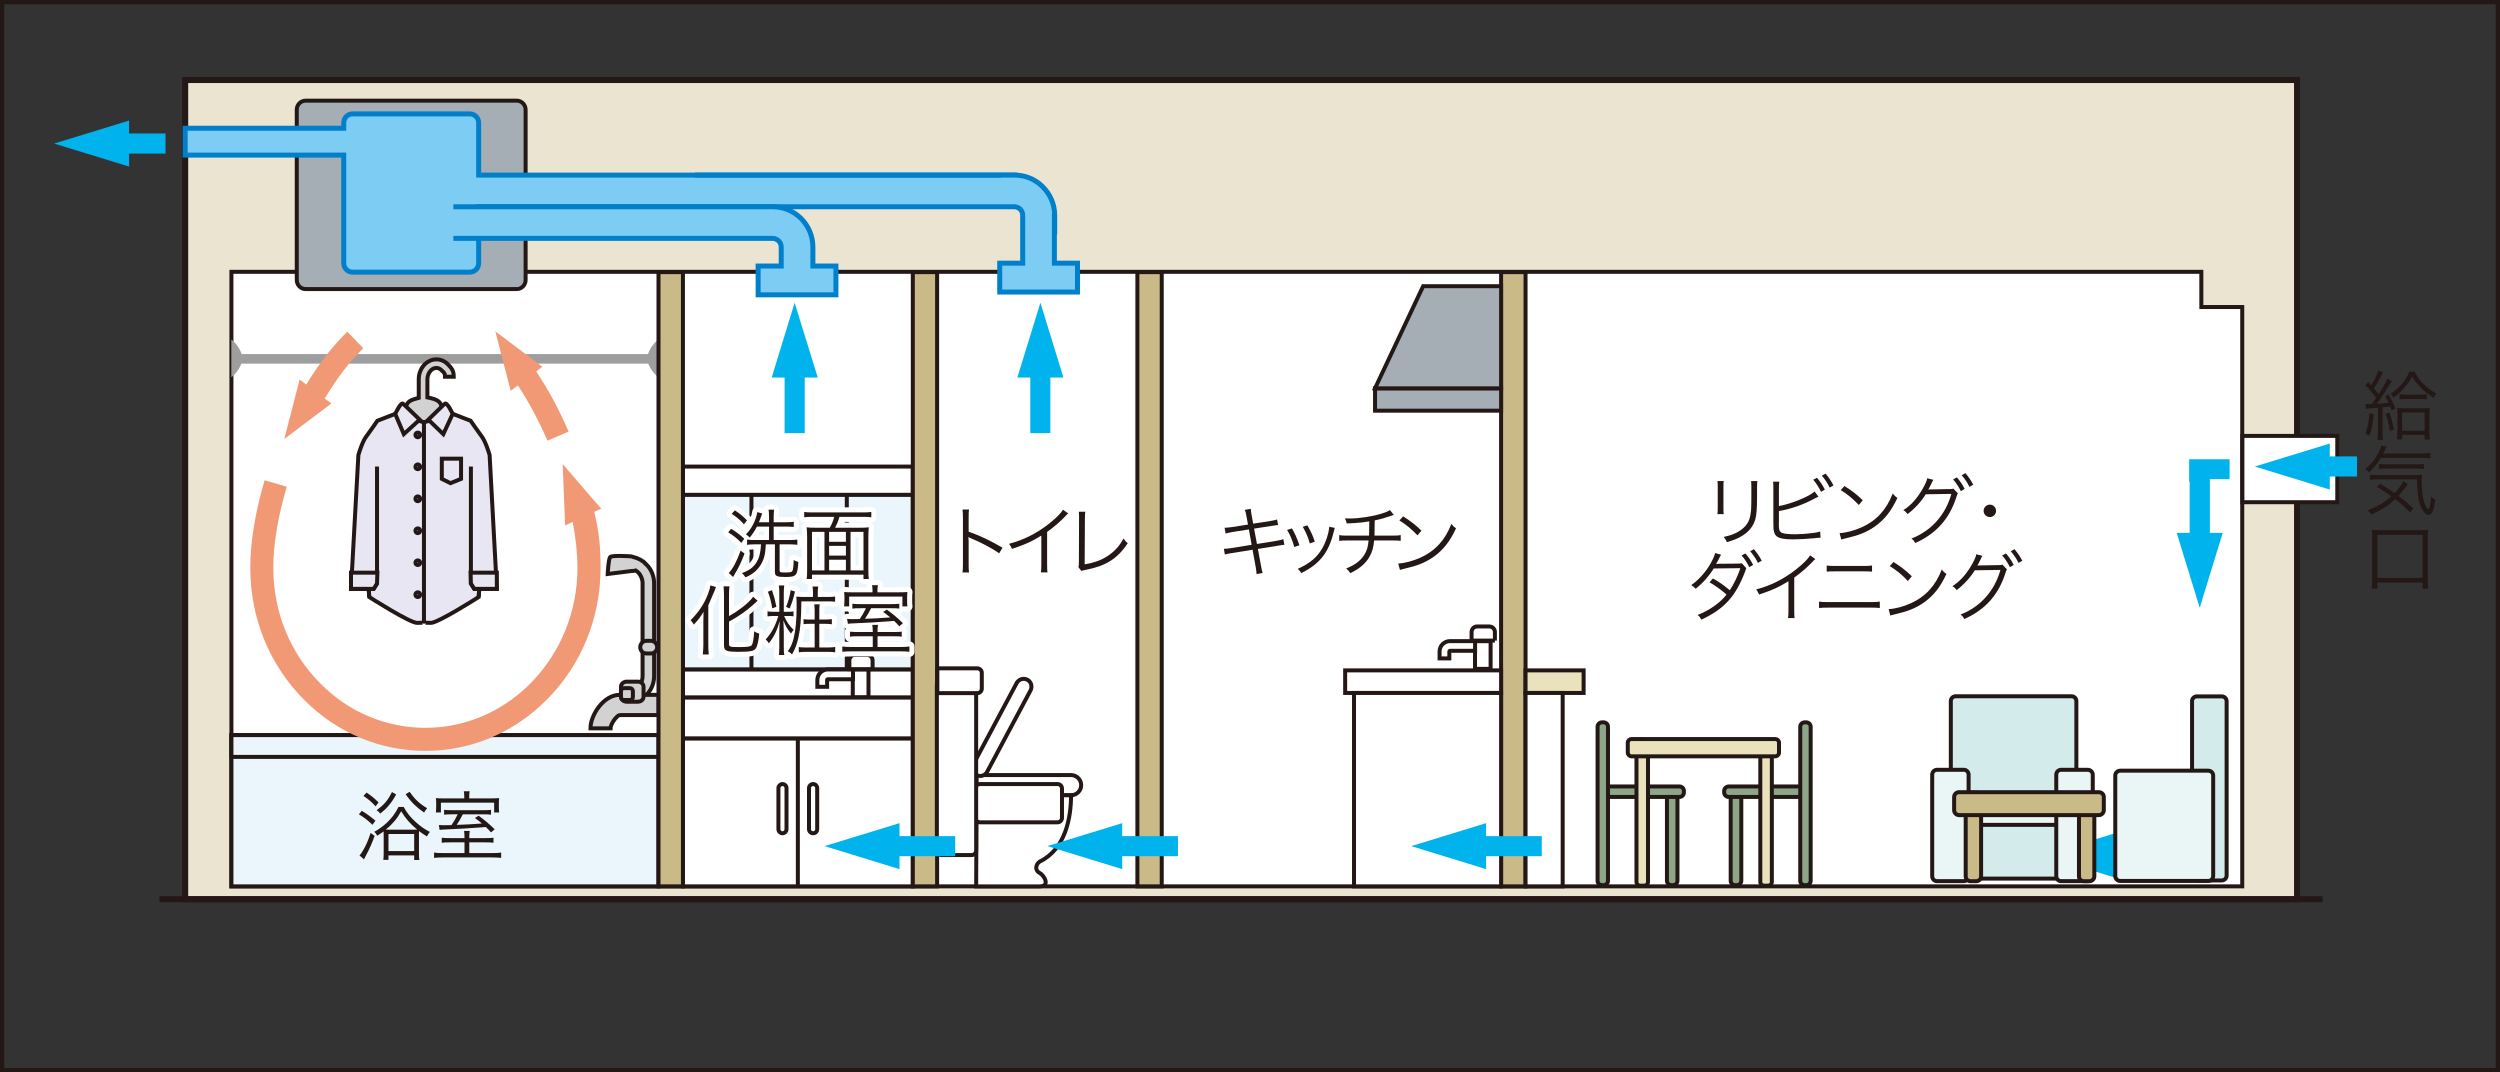 <?xml version="1.0" encoding="UTF-8"?>
<svg id="_レイヤー_2" data-name="レイヤー 2" xmlns="http://www.w3.org/2000/svg" viewBox="0 0 330.567 141.787">
  <rect x="0" y="0" width="330.567" height="141.787" fill="#333333" stroke="none"/>
  <defs>
    <style>
      .cls-1 {
        fill: #eae2bd;
      }

      .cls-1, .cls-2, .cls-3, .cls-4, .cls-5, .cls-6, .cls-7, .cls-8, .cls-9, .cls-10, .cls-11, .cls-12, .cls-13 {
        stroke: #231815;
      }

      .cls-1, .cls-2, .cls-3, .cls-5, .cls-6, .cls-8, .cls-10, .cls-11, .cls-12, .cls-13 {
        stroke-width: .529px;
      }

      .cls-2 {
        fill: #d2d2d3;
      }

      .cls-3 {
        fill: #eaf5fc;
      }

      .cls-4, .cls-7, .cls-14, .cls-15 {
        fill: none;
      }

      .cls-4, .cls-9 {
        stroke-width: .793px;
      }

      .cls-5 {
        fill: #fff;
      }

      .cls-6 {
        fill: #eaf5f5;
      }

      .cls-16, .cls-17 {
        fill: #7dccf3;
      }

      .cls-16, .cls-15 {
        stroke: #0080cb;
        stroke-width: .661px;
      }

      .cls-18 {
        fill: #f19975;
      }

      .cls-19 {
        fill: #9e9e9f;
      }

      .cls-7 {
        stroke-miterlimit: 10;
        stroke-width: .567px;
      }

      .cls-14 {
        stroke: #fff;
        stroke-linecap: round;
        stroke-linejoin: round;
        stroke-width: 1.344px;
      }

      .cls-20 {
        fill: #231815;
      }

      .cls-8 {
        fill: #e8e6f2;
      }

      .cls-9 {
        fill: #eae4d0;
      }

      .cls-10 {
        fill: #d3ebea;
      }

      .cls-21 {
        fill: #00b3ec;
      }

      .cls-11 {
        fill: #c9ba88;
      }

      .cls-12 {
        fill: #a5aeb4;
      }

      .cls-13 {
        fill: #8da688;
      }
    </style>
  </defs>
  <g id="_デザイン" data-name="デザイン">
    <rect class="cls-7" x=".283" y=".283" width="330" height="141.22"/>
    <g>
      <g>
        <rect class="cls-9" x="24.489" y="10.584" width="279.242" height="108.316"/>
        <polygon class="cls-5" points="291.076 35.942 30.6 35.942 30.6 117.201 296.484 117.201 296.484 40.598 291.076 40.598 291.076 35.942"/>
        <path class="cls-2" d="M85.441,74.604c-.474-.492-1.052-.799-1.697-.951-.142-.066-.305-.099-.467-.099,0,0-2.354-.146-2.587.099-.245.236-.335,2.245-.335,2.245l3.084-.39c.25,0,.463-.024.626-.074.103.058.207.155.304.241.387.383.598.905.598,1.446v12.282c0,1.134-.923,2.041-2.05,2.041v1.531c.95,0,1.86-.37,2.524-1.05.679-.672,1.048-1.559,1.048-2.523v-12.282c0-.947-.369-1.849-1.048-2.517Z"/>
        <rect class="cls-5" x="296.504" y="57.638" width="12.548" height="8.768"/>
        <path class="cls-19" d="M30.589,49.894s1.429-1.126,1.429-2.502c0-1.391-1.429-2.507-1.429-2.507v5.008Z"/>
        <path class="cls-19" d="M87.051,49.894s-1.435-1.126-1.435-2.502c0-1.391,1.435-2.507,1.435-2.507v5.008Z"/>
        <rect class="cls-19" x="30.807" y="46.817" width="55.716" height="1.265"/>
        <path class="cls-2" d="M87.088,91.882h-5.167c-2.129,0-3.846,2.691-3.846,4.425h2.652c0-.581.822-1.686,1.207-1.757h-.013,5.167v-2.667Z"/>
        <path class="cls-2" d="M84.339,92.785c.416,0,.754-.284.754-.658v-1.332c0-.36-.338-.663-.754-.663h-1.47c-.408,0-.758.303-.758.663v1.332c0,.374.35.658.758.658h1.47Z"/>
        <path class="cls-2" d="M83.293,92.557c.218,0,.392-.173.392-.391v-.772c0-.235-.174-.404-.392-.404h-.784c-.217,0-.398.169-.398.404v.772c0,.218.182.391.398.391h.784Z"/>
        <path class="cls-2" d="M86.055,86.408c.468,0,.838-.376.838-.83h0c0-.459-.37-.846-.838-.846h-.559c-.474,0-.839.387-.839.846h0c0,.454.364.83.839.83h.559Z"/>
        <polygon class="cls-21" points="308.06 58.642 298.149 61.687 308.06 64.731 308.06 63.012 311.66 63.012 311.66 60.352 308.06 60.352 308.06 58.642"/>
        <path class="cls-2" d="M56.962,48.991c.145-.152.398-.342.746-.342.309,0,.566.19.709.342.288.279.432.349.432.82h1.148c0-.771-.272-1.141-.777-1.639-.415-.425-.954-.654-1.512-.654-1.294,0-2.338,1.186-2.338,2.642v2.444c-.983.274-1.708.438-1.708,1.519,0,1.317,1.066,3.126,2.372,3.126,1.327,0,2.383-1.809,2.383-3.126,0-1.158-.819-1.353-1.905-1.576v-2.388c0-.456.173-.89.45-1.169Z"/>
        <path class="cls-8" d="M48.756,77.923l.069,1.02s5.446,3.485,6.355,3.419c.881-.07.881.066.881.066v-26.591l-3.883-1.083-2.278.881s-.967,1.41-1.5,2.12c-.525.692-1.012,2.411-1.012,2.411l-.978,17.694h3.001l.44-.706v-15.467"/>
        <polygon class="cls-8" points="46.411 75.719 46.411 77.86 49.411 77.86 49.852 77.154 49.9 75.719 46.411 75.719"/>
        <line class="cls-8" x1="48.756" y1="77.923" x2="48.825" y2="78.943"/>
        <path class="cls-8" d="M53.327,53.4l2.164,2.089-2.096,1.913-1.137-2.669s.758-1.666,1.069-1.334Z"/>
        <path class="cls-8" d="M63.367,77.923l-.076,1.02s-5.459,3.485-6.342,3.419c-.889-.07-.889.066-.889.066v-26.591l3.882-1.083,2.285.881s.975,1.41,1.5,2.12c.519.692,1.012,2.411,1.012,2.411l.957,17.694h-2.984l-.447-.706v-15.467"/>
        <polygon class="cls-8" points="65.694 75.719 65.694 77.86 62.71 77.86 62.263 77.154 62.226 75.719 65.694 75.719"/>
        <line class="cls-8" x1="63.367" y1="77.923" x2="63.292" y2="78.943"/>
        <path class="cls-8" d="M58.784,53.4l-2.147,2.089,1.981,1.913,1.237-2.669s-.744-1.666-1.071-1.334Z"/>
        <path class="cls-8" d="M55.246,57.823c.167,0,.312-.141.312-.324,0-.163-.145-.298-.312-.298-.169,0-.317.135-.317.298,0,.183.148.324.317.324Z"/>
        <path class="cls-8" d="M55.246,62.041c.167,0,.312-.141.312-.311,0-.177-.145-.324-.312-.324-.169,0-.317.146-.317.324,0,.17.148.311.317.311Z"/>
        <path class="cls-8" d="M55.246,66.276c.167,0,.312-.148.312-.329,0-.169-.145-.311-.312-.311-.169,0-.317.142-.317.311,0,.182.148.329.317.329Z"/>
        <path class="cls-8" d="M55.246,70.495c.167,0,.312-.142.312-.319,0-.172-.145-.312-.312-.312-.169,0-.317.141-.317.312,0,.177.148.319.317.319Z"/>
        <path class="cls-8" d="M55.246,74.716c.167,0,.312-.149.312-.307,0-.174-.145-.312-.312-.312-.169,0-.317.138-.317.312,0,.157.148.307.317.307Z"/>
        <path class="cls-8" d="M55.246,78.946c.167,0,.312-.139.312-.311,0-.184-.145-.318-.312-.318-.169,0-.317.134-.317.318,0,.172.148.311.317.311Z"/>
        <polygon class="cls-8" points="59.562 63.888 60.964 63.319 60.964 60.647 58.419 60.647 58.419 63.319 59.562 63.888"/>
        <rect class="cls-3" x="30.6" y="97.2" width="56.471" height="20.001"/>
        <rect class="cls-3" x="30.6" y="97.2" width="56.471" height="2.881"/>
        <path class="cls-18" d="M48.04,46.045l-2.12-2.186c-1.913,1.865-3.749,4.204-5.422,6.989l-.882-.668-2.026,7.869,6.217-4.696-.871-.653c1.6-2.68,3.306-4.916,5.104-6.654Z"/>
        <path class="cls-18" d="M75.185,57.071c-1.265-2.925-2.701-5.598-4.281-7.956l.809-.62-6.22-4.689,2.033,7.866.957-.706c1.414,2.154,2.756,4.645,3.904,7.307l2.798-1.201Z"/>
        <path class="cls-18" d="M79.503,67.255l-1.532-1.746c0-.034-.006-.056-.006-.09l-.084-.02-3.478-4.045.318,8.123,1.006-.467c.412,2.174.629,4.226.629,6.057,0,11.667-9.014,21.169-20.1,21.169-5.189,0-10.106-2.054-13.836-5.802-4.062-4.043-6.284-9.502-6.284-15.367,0-3.094.622-6.797,1.78-10.712l-2.928-.853c-1.234,4.18-1.895,8.187-1.895,11.564,0,6.683,2.545,12.9,7.164,17.511,4.319,4.333,10.004,6.708,16,6.708,5.98,0,11.656-2.375,15.983-6.708,4.622-4.612,7.172-10.829,7.172-17.511,0-2.672-.159-4.601-.837-7.385l.928-.428Z"/>
        <line class="cls-4" x1="21.081" y1="118.9" x2="307.13" y2="118.9"/>
        <polygon class="cls-21" points="108.13 49.918 105.072 40.024 102.039 49.918 103.746 49.918 103.746 57.275 106.405 57.275 106.405 49.918 108.13 49.918"/>
        <polygon class="cls-21" points="140.613 49.918 137.569 40.024 134.52 49.918 136.232 49.918 136.232 57.275 138.883 57.275 138.883 49.918 140.613 49.918"/>
        <polygon class="cls-21" points="294.816 63.352 294.816 60.727 289.461 60.727 289.461 63.687 289.529 63.687 289.529 70.461 287.819 70.461 290.861 80.367 293.905 70.461 292.206 70.461 292.206 63.352 294.816 63.352"/>
        <polygon class="cls-21" points="287.167 106.105 289.803 106.105 289.803 114.506 286.839 114.506 286.839 114.448 280.055 114.448 280.055 116.169 270.165 113.107 280.055 110.054 280.055 111.776 287.167 111.776 287.167 106.105"/>
        <path class="cls-12" d="M68.315,38.227c.646,0,1.184-.529,1.184-1.201V14.503c0-.66-.539-1.194-1.184-1.194h-27.887c-.656,0-1.188.535-1.188,1.194v22.522c0,.672.532,1.201,1.188,1.201h27.887Z"/>
        <polygon class="cls-21" points="119.055 94.457 116.002 84.548 112.962 94.457 119.055 94.457"/>
        <g>
          <rect class="cls-5" x="90.302" y="88.504" width="30.397" height="3.737"/>
          <rect class="cls-5" x="90.302" y="61.694" width="30.397" height="3.745"/>
          <rect class="cls-3" x="90.302" y="65.439" width="30.397" height="23.066"/>
          <rect class="cls-5" x="90.302" y="97.629" width="30.397" height="19.572"/>
          <path class="cls-5" d="M103.457,110.178c.308,0,.539-.231.539-.547v-5.429c0-.287-.231-.528-.539-.528h0c-.281,0-.529.241-.529.528v5.429c0,.317.248.547.529.547h0Z"/>
          <path class="cls-5" d="M107.522,110.178c-.304,0-.551-.231-.551-.547v-5.429c0-.287.248-.528.551-.528h0c.291,0,.533.241.533.528v5.429c0,.317-.242.547-.533.547h0Z"/>
          <line class="cls-5" x1="105.497" y1="117.389" x2="105.497" y2="97.664"/>
          <rect class="cls-5" x="112.761" y="88.528" width="2.077" height="3.675"/>
          <path class="cls-5" d="M112.788,88.517h-3.327c-.755,0-1.387.636-1.387,1.384v.914h1.294v-.914c0-.035.014-.063.03-.063.01-.015.044-.022.063-.022h3.327v-1.299Z"/>
          <path class="cls-5" d="M115.381,88.479v-1.145c0-.398-.322-.741-.716-.741h-1.622c-.409,0-.738.343-.738.741v1.145h3.077Z"/>
          <rect class="cls-5" x="90.302" y="92.241" width="30.397" height="5.388"/>
          <line class="cls-3" x1="99.362" y1="65.439" x2="99.362" y2="88.504"/>
          <line class="cls-3" x1="111.969" y1="65.439" x2="111.969" y2="88.504"/>
        </g>
        <rect class="cls-11" x="87.072" y="35.983" width="3.23" height="81.218"/>
        <rect class="cls-11" x="120.698" y="35.983" width="3.213" height="81.218"/>
        <rect class="cls-11" x="150.392" y="35.983" width="3.22" height="81.218"/>
        <rect class="cls-11" x="198.485" y="35.983" width="3.233" height="81.218"/>
        <rect class="cls-5" x="177.866" y="88.642" width="20.619" height="2.985"/>
        <rect class="cls-1" x="201.718" y="88.642" width="7.679" height="2.985"/>
        <rect class="cls-5" x="179.037" y="91.627" width="19.448" height="25.574"/>
        <rect class="cls-5" x="201.718" y="91.627" width="4.91" height="25.574"/>
        <rect class="cls-12" x="181.817" y="51.346" width="16.669" height="2.957"/>
        <rect class="cls-5" x="195.037" y="84.782" width="2.062" height="3.659"/>
        <path class="cls-5" d="M195.043,84.772h-3.31c-.772,0-1.381.619-1.381,1.353v.934h1.289v-.934c0-.011.011-.028.039-.042,0-.01.017-.03.053-.03h3.31v-1.282Z"/>
        <path class="cls-5" d="M197.665,84.706v-1.131c0-.408-.316-.739-.748-.739h-1.618c-.39,0-.717.331-.717.739v1.131h3.084Z"/>
        <path class="cls-10" d="M293.769,116.419c.357,0,.651-.294.651-.658v-23.042c0-.359-.294-.64-.651-.64h-3.278c-.347,0-.644.281-.644.64v23.042c0,.364.297.658.644.658h3.278Z"/>
        <g>
          <path class="cls-13" d="M229.442,117.044c-.321,0-.598-.26-.598-.578v-11.526c0-.325.277-.585.598-.585h.211c.311,0,.594.26.594.585v11.526c0,.318-.283.578-.594.578h-.211Z"/>
          <path class="cls-13" d="M227.98,104.593c0-.333.277-.598.592-.598h9.408c.331,0,.591.265.591.598v.201c0,.315-.26.582-.591.582h-9.408c-.315,0-.592-.267-.592-.582v-.201Z"/>
          <path class="cls-13" d="M238.63,117.044c-.319,0-.59-.26-.59-.578v-20.373c0-.318.27-.578.59-.578h.207c.317,0,.581.26.581.578v20.373c0,.318-.265.578-.581.578h-.207Z"/>
        </g>
        <g>
          <path class="cls-13" d="M221.216,117.044c.326,0,.588-.26.588-.578v-11.526c0-.325-.262-.585-.588-.585h-.211c-.317,0-.59.26-.59.585v11.526c0,.318.273.578.59.578h.211Z"/>
          <path class="cls-13" d="M222.656,104.593c0-.333-.251-.598-.574-.598h-9.405c-.324,0-.582.265-.582.598v.201c0,.315.259.582.582.582h9.405c.324,0,.574-.267.574-.582v-.201Z"/>
          <path class="cls-13" d="M212.033,117.044c.329,0,.587-.26.587-.578v-20.373c0-.318-.257-.578-.587-.578h-.205c-.328,0-.585.26-.585.578v20.373c0,.318.257.578.585.578h.205Z"/>
        </g>
        <g>
          <path class="cls-1" d="M217.416,97.771c.265,0,.495.211.495.482v18.362c0,.274-.231.492-.495.492h-.554c-.265,0-.476-.218-.476-.492v-18.362c0-.271.211-.482.476-.482h.554Z"/>
          <path class="cls-1" d="M233.807,98.662c.273,0,.478-.968.478-.717v18.672c0,.274-.205.492-.478.492h-.553c-.27,0-.495-.218-.495-.492v-17.473c0-.269.225-.481.495-.481h.553Z"/>
          <path class="cls-1" d="M234.743,100.005c.272,0,.488-.224.488-.492v-1.313c0-.262-.217-.478-.488-.478h-19.021c-.266,0-.487.217-.487.478v1.313c0,.269.221.492.487.492h19.021Z"/>
        </g>
        <path class="cls-6" d="M291.996,116.484c.357,0,.646-.288.646-.664v-13.281c0-.349-.288-.632-.646-.632h-11.647c-.359,0-.653.283-.653.632v13.281c0,.376.294.664.653.664h11.647Z"/>
        <g>
          <path class="cls-10" d="M273.907,116.174c.353,0,.644-10.173.644-10.537v-12.932c0-.362-.291-.643-.644-.643h-15.314c-.357,0-.642.281-.642.643v12.932c0,.364.284,10.537.642,10.537h15.314Z"/>
          <path class="cls-6" d="M273.222,109.071c.357,0,.646-.287.646-.644v-2.838c0-.366-.288-.65-.646-.65h-13.293c-.364,0-.659.284-.659.65v2.838c0,.357.294.644.659.644h13.293Z"/>
          <path class="cls-6" d="M259.664,116.513c.361,0,.639-.301.639-.655v-13.423c0-.353-.277-.647-.639-.647h-3.526c-.37,0-.649.294-.649.647v13.423c0,.355.279.655.649.655h3.526Z"/>
          <path class="cls-6" d="M276.059,116.513c.359,0,.66-.301.66-.655v-13.423c0-.353-.301-.647-.66-.647h-3.524c-.357,0-.642.294-.642.647v13.423c0,.355.284.655.642.655h3.524Z"/>
        </g>
        <g>
          <path class="cls-11" d="M261.299,104.817c.347,0,.656.279.656.647v10.421c0,.35-.308.637-.656.637h-.734c-.349,0-.647-.287-.647-.637v-10.421c0-.369.298-.647.647-.647h.734Z"/>
          <path class="cls-11" d="M276.277,106.001c.345,0,.649-1.31.649-.954v10.837c0,.35-.304.637-.649.637h-.734c-.359,0-.647-.287-.647-.637v-9.25c0-.362.288-.633.647-.633h.734Z"/>
          <path class="cls-11" d="M277.527,107.78c.36,0,.653-.302.653-.647v-1.746c0-.357-.293-.64-.653-.64h-18.489c-.352,0-.649.283-.649.64v1.746c0,.345.297.647.649.647h18.489Z"/>
        </g>
        <polygon class="cls-12" points="181.817 51.346 198.485 51.346 198.485 37.843 188.177 37.843 181.817 51.346"/>
        <path class="cls-5" d="M129.126,102.484v2.669h12.497c.736,0,1.337-.597,1.337-1.332h0c0-.736-.601-1.336-1.337-1.336h-12.497"/>
        <path class="cls-5" d="M134.438,90.306c.276-.498.896-.691,1.405-.425h0c.508.262.687.891.421,1.411l-5.736,10.757c-.26.505-.9.701-1.403.435h0c-.507-.283-.696-.916-.435-1.403l5.747-10.775Z"/>
        <path class="cls-5" d="M129.126,105.153h12.497c0,2.98-.743,7.138-4.163,8.782-.592.447-.592,1.187,0,1.487.588.295,1.481,1.78,0,1.78h-8.386l.052-12.048Z"/>
        <path class="cls-5" d="M139.836,108.731c.332,0,.587-.277.587-.598v-3.868c0-.324-.255-.591-.587-.591h-10.267c-.329,0-.591.267-.591.591v3.868c0,.321.262.598.591.598h10.267Z"/>
        <path class="cls-5" d="M128.473,90.01c.331,0,.601.27.601.59v21.861c0,.34-.27.603-.601.603h-4.004c-.335,0-.591-.263-.591-.603v-21.861c0-.319.256-.59.591-.59h4.004Z"/>
        <path class="cls-5" d="M123.941,88.375h5.284c.331,0,.595.267.595.591v2.081c0,.347-.264.605-.595.605h-5.284v-3.277Z"/>
        <polygon class="cls-21" points="148.388 108.84 138.483 111.878 148.388 114.924 148.388 113.211 155.757 113.211 155.757 110.555 148.388 110.555 148.388 108.84"/>
        <polygon class="cls-21" points="118.941 108.84 109.03 111.878 118.941 114.924 118.941 113.211 126.303 113.211 126.303 110.555 118.941 110.555 118.941 108.84"/>
        <polygon class="cls-21" points="17.068 15.941 7.156 18.983 17.068 22.024 17.068 20.312 21.887 20.312 21.887 17.652 17.068 17.652 17.068 15.941"/>
        <polygon class="cls-21" points="196.5 108.84 186.606 111.878 196.5 114.924 196.5 113.211 203.862 113.211 203.862 110.555 196.5 110.555 196.5 108.84"/>
        <path class="cls-16" d="M139.418,28.109v6.692h3.054v3.81h-10.281v-3.81h3.035v-6.317c0-.328-.107-.605-.321-.827-.221-.198-.522-.321-.817-.321H63.292v7.465c0,.66-.523,1.187-1.196,1.187h-15.463c-.657,0-1.182-.528-1.182-1.187v-14.288h-20.965v-3.561h20.965v-.712c0-.658.525-1.183,1.182-1.183h15.463c.672,0,1.196.525,1.196,1.183v6.909h71.177"/>
        <path class="cls-17" d="M131.817,22.909l4.301.709,2.01,1.095,1.19,3.102-.893,1.104-1.705-.416s-1.301-1.59-1.394-1.992c-.1-.392-1.204-1.397-1.204-1.397l-2.304-2.205Z"/>
        <path class="cls-16" d="M59.942,31.522h42.221c.298,0,.578.13.795.331.218.22.339.502.339.819v2.506h-3.053v3.81h10.287v-3.81h-3.045v-2.506c0-1.421-.56-2.771-1.555-3.775-1.023-1.017-2.354-1.56-3.769-1.56h-42.221"/>
        <path class="cls-15" d="M139.458,30.996v-2.511c0-1.425-.561-2.763-1.57-3.772-.997-1.019-2.331-1.563-3.766-1.563h-42.221"/>
      </g>
      <g>
        <path class="cls-20" d="M47.837,107.211c.684.412,1.086.704,1.81,1.307l-.402.543c-.623-.603-1.096-.965-1.79-1.388l.382-.462ZM49.537,110.518c-.322.926-.664,1.689-1.197,2.695l-.101.201c-.07.131-.07.141-.111.211l-.593-.513c.151-.161.231-.271.433-.604.402-.653.704-1.337,1.036-2.373l.533.382ZM48.471,104.798c.644.432,1.045.764,1.588,1.307l-.392.513c-.553-.593-.935-.925-1.609-1.377l.413-.442ZM50.733,110.529c0-.252,0-.412-.01-.594-.312.231-.453.322-.845.573-.111-.221-.201-.352-.392-.522.603-.332,1.126-.704,1.619-1.156.684-.634,1.177-1.298,1.589-2.132h.684c.422.794.895,1.367,1.629,2.031.593.532,1.116.904,1.83,1.276-.171.212-.251.332-.382.594-.453-.271-.674-.423-1.036-.704-.02.171-.02.342-.02.613v2.232c0,.482.01.724.05.976h-.684v-.613h-3.398v.593h-.684c.041-.221.05-.492.05-.955v-2.212ZM52.382,105.049c-.372.674-.584.985-.965,1.438-.352.433-.593.654-1.146,1.097-.121-.191-.231-.302-.473-.453.573-.422.814-.644,1.156-1.025.352-.422.543-.724.875-1.378l.553.322ZM54.635,109.704c.231,0,.372,0,.523-.01-.936-.784-1.529-1.458-2.112-2.423-.533.975-1.136,1.688-2.031,2.423.161.01.271.01.453.01h3.167ZM51.367,112.53h3.398v-2.253h-3.398v2.253ZM54.162,104.697c.412.583.624.834,1.025,1.217.413.382.684.583,1.297.955-.171.19-.282.342-.402.573-.603-.413-.865-.634-1.287-1.036-.453-.452-.694-.734-1.156-1.388l.523-.321Z"/>
        <path class="cls-20" d="M64.184,110.82c.543,0,.754-.01,1.066-.05v.664c-.292-.041-.563-.051-1.066-.051h-2.132v1.418h2.956c.613,0,.945-.021,1.257-.07v.704c-.362-.041-.704-.061-1.297-.061h-6.275c-.593,0-.925.02-1.297.061v-.704c.312.05.653.07,1.267.07h2.755v-1.418h-1.931c-.523,0-.784.01-1.076.051v-.664c.302.04.513.05,1.076.05h1.931v-.15c0-.292-.02-.533-.06-.795h.754c-.04.262-.06.483-.06.795v.15h2.132ZM61.389,105.31c0-.231-.021-.453-.061-.684h.774c-.041.211-.061.432-.061.684v.261h2.625c.684,0,.996-.01,1.337-.04-.03.231-.04.362-.04.714v.503c0,.292.01.482.04.684h-.664v-1.297h-7.039v1.297h-.664l.01-.12c.02-.191.03-.322.03-.573v-.533c0-.262-.01-.412-.04-.674.312.03.624.04,1.247.04h2.504v-.261ZM59.9,107.673c-.614,0-.895.011-1.177.051v-.644c.291.04.533.05,1.146.05h3.901c.624,0,.845-.01,1.157-.05v.644c-.312-.04-.543-.051-1.146-.051h-2.584c-.291.584-.502.956-.814,1.398,1.116-.03,1.961-.081,3.338-.182-.372-.321-.502-.422-.925-.724l.482-.312c.865.634,1.247.955,2.132,1.8l-.482.412c-.332-.372-.453-.492-.694-.714-1.79.15-3.852.271-5.722.342-.171.01-.221.01-.382.04l-.101-.644c.241.021.362.03.624.03.322,0,.563-.01,1.046-.02.332-.483.563-.875.824-1.429h-.623Z"/>
      </g>
      <g>
        <path class="cls-20" d="M127.265,75.698c.04-.271.06-.513.06-1.056v-6.244c0-.533-.02-.774-.06-1.026h.865c-.041.262-.05.473-.05,1.046v1.881c1.548.553,2.715,1.105,4.475,2.121l-.432.744c-.945-.663-2.333-1.407-3.751-1.99-.151-.061-.221-.101-.312-.171l-.021.01c.03.201.041.342.041.593v3.027c0,.562.01.784.05,1.065h-.865Z"/>
        <path class="cls-20" d="M141.252,67.895c-.181.131-.191.15-.442.422-.634.664-1.488,1.398-2.353,2.021v4.283c0,.573.01.795.05,1.066h-.875c.05-.262.061-.493.061-1.046v-3.821c-1.307.805-2.042,1.137-3.881,1.76-.141-.321-.191-.422-.393-.674,1.891-.492,3.63-1.357,5.219-2.604.936-.724,1.639-1.428,1.921-1.9l.694.493Z"/>
        <path class="cls-20" d="M143.503,67.664c-.03.211-.05.473-.05.895l-.03,6.063c1.156-.19,2.071-.502,2.876-1.005,1.005-.624,1.679-1.348,2.263-2.413.251.352.312.432.553.633-1.377,2.052-2.855,2.986-5.541,3.51-.392.08-.442.09-.583.15l-.402-.503c.05-.171.07-.281.07-.653l.02-5.762v-.372c0-.201-.01-.321-.03-.543h.855Z"/>
      </g>
      <g>
        <path class="cls-20" d="M164.817,68.267c-.07-.423-.121-.613-.221-.854l.794-.131c.01.241.03.432.111.854l.201,1.106,2.272-.353c.442-.07.653-.12.885-.201l.141.725q-.271.03-.895.131l-2.283.352.382,2.031,2.494-.402c.452-.08.744-.141.995-.231l.141.744c-.201.01-.262.021-.442.051-.041,0-.141.02-.312.05-.11.021-.161.03-.231.04l-2.524.402.412,2.223c.09.522.121.644.221.955l-.805.15c-.01-.271-.05-.522-.121-.965l-.412-2.253-2.695.433c-.573.091-.634.101-.965.201l-.131-.764c.332,0,.584-.021.996-.091l2.675-.433-.362-2.031-2.071.322c-.412.07-.744.141-1.005.221l-.141-.764c.332-.011.594-.03,1.046-.101l2.051-.322-.201-1.096Z"/>
        <path class="cls-20" d="M170.824,69.866c.402.693.624,1.166.996,2.232l-.684.231c-.241-.885-.523-1.559-.945-2.253l.633-.211ZM176.495,69.806q-.06.161-.221.814c-.161.704-.523,1.629-.885,2.253-.714,1.227-1.77,2.151-3.329,2.906-.15-.252-.231-.353-.462-.563,1.549-.694,2.494-1.468,3.188-2.625.382-.633.674-1.387.855-2.161.07-.332.11-.563.11-.685v-.101l.744.161ZM172.875,69.464c.533.955.714,1.357.975,2.162l-.664.231c-.181-.714-.493-1.448-.925-2.202l.614-.191Z"/>
        <path class="cls-20" d="M184.299,68.086q-.121.03-.312.101c-.734.262-1.417.463-2.212.624-.01.965-.02,1.619-.03,2.011h2.414c.573,0,.724-.01,1.056-.07v.765c-.362-.04-.543-.051-1.056-.051h-2.464c-.081.945-.271,1.589-.653,2.223-.523.875-1.277,1.508-2.504,2.102-.181-.302-.271-.402-.543-.624,1.096-.422,1.86-.985,2.353-1.729.372-.553.543-1.105.613-1.971h-2.826c-.513,0-.694.011-1.056.051v-.765c.332.061.482.07,1.056.07h2.886c.021-.442.03-1.005.03-1.891-.633.131-1.498.222-2.977.282-.06-.262-.09-.353-.241-.674.282.02.433.02.584.02,1.287,0,2.936-.251,4.223-.633.563-.171.825-.282,1.146-.483l.513.644Z"/>
        <path class="cls-20" d="M184.886,74.512c.784-.03,1.991-.342,2.926-.774,1.941-.864,3.289-2.343,4.103-4.475.231.312.332.402.613.594-.805,1.749-1.74,2.926-3.067,3.841-1.036.704-2.071,1.116-3.751,1.498-.271.061-.352.081-.603.161l-.221-.845ZM185.53,68.277c1.076.684,1.699,1.177,2.423,1.891l-.523.623c-.724-.784-1.519-1.438-2.393-1.971l.493-.543Z"/>
      </g>
      <g>
        <path class="cls-20" d="M312.757,53.423c.181.021.302.021.473.021.091,0,.141,0,.372-.01q.413-.543.593-.814c-.502-.694-.875-1.127-1.438-1.68l.392-.442c.201.222.251.281.402.442.493-.814.845-1.549.915-1.931l.634.252q-.101.13-.382.693c-.211.422-.453.835-.814,1.397.332.402.402.503.613.784.694-1.105,1.016-1.699,1.126-2.061l.613.312c-.061.09-.131.19-.241.392-.473.795-1.217,1.921-1.75,2.625.704-.04.936-.061,1.579-.151-.171-.352-.242-.502-.473-.874l.473-.212c.382.674.623,1.167.895,1.841l-.513.271c-.081-.262-.11-.342-.181-.533-.412.061-.553.07-1.015.121v3.328c0,.442.02.693.06,1.005h-.724c.041-.312.061-.603.061-1.005v-3.278q-.362.03-1.126.08c-.171.011-.281.03-.452.061l-.091-.634ZM313.873,54.751c-.161,1.508-.251,1.95-.563,2.846l-.553-.252c.312-.784.463-1.528.543-2.715l.573.121ZM315.945,54.529c.261.744.412,1.317.603,2.282l-.553.161c-.13-.925-.291-1.578-.553-2.263l.503-.181ZM319.293,49.149c.382.784.785,1.308,1.448,1.891.422.382.824.664,1.408,1.006-.141.161-.282.382-.362.583-1.307-.865-2.142-1.709-2.835-2.855-.674,1.227-1.337,1.98-2.454,2.795-.131-.241-.211-.332-.402-.513,1.157-.744,1.901-1.619,2.494-2.906h.704ZM317.624,58.119h-.684c.041-.281.061-.634.061-.985v-2.383c0-.372-.01-.523-.04-.795.201.021.412.03.714.03h2.896c.301,0,.502-.01.704-.03-.03.252-.04.423-.04.795v2.343c0,.412.02.824.05,1.025h-.694v-.613h-2.966v.613ZM317.282,52.116c.262.05.443.061.905.061h1.81c.462,0,.633-.011.895-.061v.693c-.271-.04-.503-.05-.925-.05h-1.76c-.402,0-.674.01-.925.05v-.693ZM317.624,56.953h2.976v-2.403h-2.976v2.403Z"/>
        <path class="cls-20" d="M314.808,60.539c-.502.834-.905,1.317-1.579,1.94-.07-.15-.211-.271-.473-.442.865-.724,1.458-1.519,1.921-2.544.11-.241.161-.393.191-.594l.714.161c-.07.121-.081.141-.171.353-.09.181-.131.271-.282.543h4.948c.583,0,.925-.021,1.267-.071v.725c-.241-.051-.653-.07-1.267-.07h-5.27ZM318.669,67.749c-.623-.644-1.065-1.046-1.96-1.75-.945.875-1.659,1.348-3.147,2.052-.151-.252-.241-.362-.483-.554,1.438-.604,2.263-1.096,3.117-1.88-.603-.442-.995-.694-1.92-1.237l.432-.402c.815.463,1.247.734,1.921,1.217.583-.604.985-1.166,1.126-1.559l.644.372q-.04.051-.141.171-.05.07-.251.342c-.261.362-.553.714-.865,1.046.744.554,1.287,1.016,1.991,1.659l-.463.523ZM314.406,63.385c-.442,0-.744.02-1.036.061v-.685c.271.041.543.061.935.061h4.816c.593,0,.825-.01,1.136-.05-.03.302-.04.532-.04.854,0,1.227.131,2.242.372,2.926.141.402.392.795.503.795.141,0,.301-.755.362-1.68.211.211.322.292.553.393-.081.693-.141.995-.271,1.377-.131.423-.352.654-.604.654-.392,0-.885-.594-1.156-1.408-.251-.754-.362-1.699-.382-3.298h-5.188ZM314.577,61.343c.191.041.462.051.875.051h4.073c.482,0,.774-.021.985-.061v.684c-.271-.05-.513-.06-.985-.06h-4.012c-.412,0-.684.01-.935.05v-.664Z"/>
        <path class="cls-20" d="M313.592,77.841c.05-.372.07-.704.07-1.156v-5.571c0-.452-.01-.724-.05-1.065.352.04.603.05,1.076.05h5.29c.473,0,.734-.01,1.086-.05-.041.312-.05.604-.05,1.065v5.571c0,.442.02.804.07,1.156h-.754v-.805h-5.983v.805h-.754ZM314.346,76.413h5.983v-5.691h-5.983v5.691Z"/>
      </g>
      <g>
        <path class="cls-20" d="M227.925,63.606c-.03.241-.041.372-.041.834v2.705c0,.483.01.594.041.835h-.834c.03-.231.04-.442.04-.845v-2.685c0-.433-.01-.604-.04-.845h.834ZM232.38,63.606c-.041.231-.05.392-.05.875v1.187c0,1.599-.07,2.483-.251,3.066-.291.945-.925,1.68-1.911,2.232-.493.281-.975.473-1.83.724-.11-.291-.171-.392-.422-.693.905-.201,1.388-.372,1.911-.684.935-.543,1.418-1.187,1.609-2.122.111-.573.141-1.035.141-2.564v-1.136c0-.523-.01-.664-.04-.885h.845Z"/>
        <path class="cls-20" d="M235.22,66.914c1.589-.271,4.042-1.267,4.716-1.931l.513.685c-.151.07-.201.09-.432.211-1.499.824-3.107,1.397-4.797,1.699v1.468l-.01.061v.11c0,.704.04.936.211,1.106.131.141.352.211.764.262.312.04.785.061,1.187.061.623,0,1.518-.061,2.303-.161.432-.051.623-.091.995-.201l.061.805c-.151.01-.181.01-.332.03l-.13.01-.483.05c-.644.07-1.971.142-2.665.142-1.187,0-1.851-.121-2.202-.413-.242-.201-.362-.492-.413-.965-.01-.161-.02-.362-.02-.784v-4.636c0-.442-.01-.604-.04-.835h.824c-.04.241-.05.402-.05.845v2.383ZM240.258,63.174c.453.543.734.966,1.036,1.559l-.503.302c-.251-.533-.734-1.287-1.036-1.599l.503-.262ZM241.394,62.621c.453.553.704.935,1.046,1.568l-.513.281c-.211-.473-.633-1.116-1.025-1.578l.493-.271Z"/>
        <path class="cls-20" d="M243.242,70.494c.784-.03,1.991-.342,2.926-.774,1.941-.864,3.289-2.343,4.103-4.475.231.312.332.402.613.594-.805,1.749-1.74,2.926-3.067,3.841-1.036.704-2.071,1.116-3.751,1.498-.271.061-.352.081-.603.161l-.221-.845ZM243.885,64.26c1.076.684,1.699,1.177,2.423,1.891l-.523.623c-.724-.784-1.519-1.438-2.393-1.971l.493-.543Z"/>
        <path class="cls-20" d="M255.648,63.445c-.09.131-.101.141-.221.412-.251.513-.362.744-.462.885.081-.02.171-.03.362-.03l2.434-.04c.352-.01.382-.01.523-.07l.604.634c-.081.11-.091.131-.171.392-.925,2.957-2.675,4.928-5.47,6.175-.151-.271-.251-.402-.503-.594,2.614-1.005,4.505-3.117,5.279-5.902l-3.389.05c-.553.915-1.508,1.972-2.403,2.615-.171-.241-.271-.342-.563-.513.986-.624,1.79-1.509,2.524-2.766.402-.694.614-1.196.634-1.458l.824.211ZM258.755,63.124c.493.583.714.915,1.025,1.518l-.502.302c-.251-.522-.704-1.217-1.026-1.548l.503-.271ZM259.881,62.56c.503.613.674.875,1.036,1.528l-.503.292c-.241-.503-.604-1.056-1.026-1.539l.493-.281Z"/>
        <path class="cls-20" d="M263.935,67.548c0,.453-.372.825-.825.825s-.825-.372-.825-.825c0-.452.372-.824.825-.824s.825.372.825.824Z"/>
        <path class="cls-20" d="M227.578,73.347c-.081.12-.101.16-.151.251-.02.04-.09.181-.201.423-.101.19-.211.382-.312.553.121-.021.13-.021.372-.03l2.423-.021c.362-.01.462-.02.613-.04l.583.644c-.02.07-.04.121-.05.141l-.05.141-.05.151c-1.267,3.328-2.766,4.968-5.792,6.375-.151-.291-.262-.433-.493-.623,1.488-.554,3.047-1.649,3.821-2.695-.613-.562-1.589-1.267-2.252-1.619l.462-.513c.785.442,1.488.936,2.223,1.559.513-.754,1.096-1.961,1.397-2.916l-3.52.04c-.623,1.016-1.488,1.981-2.393,2.686-.221-.262-.332-.342-.583-.483,1.005-.703,1.931-1.739,2.564-2.876.332-.593.543-1.075.593-1.367l.794.222ZM230.785,73.176c.493.583.714.915,1.026,1.518l-.503.302c-.251-.522-.704-1.217-1.025-1.548l.502-.271ZM231.912,72.612c.503.613.684.875,1.036,1.528l-.503.292c-.231-.503-.603-1.057-1.025-1.539l.493-.281Z"/>
        <path class="cls-20" d="M240.041,73.93c-.181.131-.191.15-.442.422-.634.664-1.488,1.398-2.353,2.021v4.283c0,.573.01.795.05,1.066h-.875c.05-.262.061-.493.061-1.046v-3.821c-1.307.805-2.042,1.137-3.881,1.76-.141-.321-.191-.422-.393-.674,1.891-.492,3.63-1.357,5.219-2.604.936-.724,1.639-1.428,1.921-1.9l.694.493Z"/>
        <path class="cls-20" d="M240.524,79.551c.362.05.573.061,1.167.061h5.702c.593,0,.804-.011,1.167-.061v.845c-.332-.04-.624-.051-1.156-.051h-5.722c-.533,0-.814.011-1.157.051v-.845ZM241.54,74.774c.332.05.553.061,1.076.061h3.841c.523,0,.744-.011,1.076-.061v.814c-.302-.03-.573-.04-1.066-.04h-3.861c-.493,0-.764.01-1.066.04v-.814Z"/>
        <path class="cls-20" d="M249.728,80.546c.784-.03,1.991-.342,2.926-.774,1.94-.864,3.288-2.343,4.103-4.475.231.312.332.402.613.594-.805,1.749-1.74,2.926-3.067,3.841-1.036.704-2.071,1.116-3.751,1.498-.271.061-.352.081-.603.161l-.221-.845ZM250.372,74.311c1.076.684,1.699,1.177,2.423,1.891l-.523.623c-.724-.784-1.519-1.438-2.393-1.971l.493-.543Z"/>
        <path class="cls-20" d="M262.135,73.497c-.09.131-.101.141-.221.412-.251.513-.362.744-.462.885.081-.02.171-.03.362-.03l2.434-.04c.352-.01.382-.01.523-.07l.604.634c-.081.11-.091.131-.171.392-.925,2.957-2.675,4.928-5.47,6.175-.151-.271-.251-.402-.503-.594,2.614-1.005,4.505-3.117,5.279-5.902l-3.389.05c-.553.915-1.508,1.972-2.403,2.615-.171-.241-.271-.342-.563-.513.986-.624,1.79-1.509,2.524-2.766.402-.694.614-1.196.634-1.458l.824.211ZM265.243,73.176c.493.583.714.915,1.025,1.518l-.502.302c-.251-.522-.704-1.217-1.026-1.548l.503-.271ZM266.369,72.612c.503.613.674.875,1.036,1.528l-.503.292c-.241-.503-.604-1.057-1.026-1.539l.493-.281Z"/>
      </g>
      <g>
        <path class="cls-14" d="M96.67,69.919c.704.433,1.126.744,1.74,1.317l-.382.553c-.603-.623-1.016-.955-1.739-1.397l.382-.473ZM98.45,73.197c-.432,1.136-.754,1.81-1.287,2.694-.03.061-.11.201-.221.402l-.583-.522c.553-.583,1.076-1.568,1.568-2.956l.523.382ZM97.173,67.485c.664.442,1.046.755,1.599,1.317l-.402.523c-.522-.584-.915-.915-1.619-1.388l.422-.453ZM103.931,69.055c.493,0,.804-.021,1.025-.061v.684c-.312-.03-.653-.05-1.025-.05h-1.629v1.779h2.212c.402,0,.644-.021.915-.061v.694c-.251-.04-.523-.061-.905-.061h-1.438v3.469c0,.212.121.252.714.252.613,0,.845-.04.956-.171.1-.131.181-.714.191-1.479.231.131.362.191.613.252-.111,1.83-.251,1.99-1.75,1.99-1.086,0-1.348-.131-1.348-.644v-3.67h-1.197c-.06.936-.1,1.207-.221,1.669-.201.725-.644,1.438-1.196,1.921-.362.312-.754.553-1.277.774-.13-.222-.271-.382-.473-.563.936-.332,1.509-.744,1.931-1.418.362-.593.523-1.206.604-2.383h-.865c-.392,0-.704.021-.985.061v-.694c.251.04.563.061.965.061h1.94v-1.779h-1.599c-.322.613-.523.915-.955,1.458-.242-.242-.282-.282-.503-.423.493-.522.734-.864,1.016-1.448.271-.573.412-1.005.482-1.498l.654.171q-.05.121-.141.402c-.091.271-.131.362-.292.765h1.337v-.664c0-.473-.02-.734-.06-.995h.734c-.04.281-.06.573-.06.995v.664h1.629Z"/>
        <path class="cls-14" d="M113.683,69.778c.533,0,.855-.01,1.197-.051-.041.372-.061.715-.061,1.268v4.354c0,.584.02.905.061,1.207h-.704v-.573h-6.808v.573h-.704c.05-.342.06-.613.06-1.227v-4.334c0-.503-.02-.865-.06-1.268.332.041.664.051,1.176.051h1.88c.291-.533.422-.835.593-1.438h-2.906c-.443,0-.744.02-1.066.06v-.704c.291.041.623.061,1.056.061h6.747c.433,0,.754-.02,1.066-.061v.704c-.291-.04-.633-.06-1.066-.06h-3.147c-.151.543-.322.955-.573,1.438h3.258ZM107.368,70.331v5.088h1.649v-5.088h-1.649ZM111.852,70.331h-2.222v1.308h2.222v-1.308ZM109.63,73.469h2.222v-1.287h-2.222v1.287ZM109.63,75.419h2.222v-1.407h-2.222v1.407ZM112.466,75.419h1.709v-5.088h-1.709v5.088Z"/>
        <path class="cls-14" d="M93.004,82.123c0-.563,0-.694.02-1.228-.302.554-.684,1.057-1.277,1.689-.111-.19-.292-.432-.433-.583,1.056-1.036,1.76-2.092,2.272-3.389.211-.533.292-.814.342-1.207l.744.212q-.04.101-.211.562c-.09.231-.433,1.036-.805,1.87v5.27c0,.393.021.805.061,1.217h-.784c.04-.402.07-.784.07-1.247v-3.167ZM96.393,85.159c0,.353.151.402,1.317.402,1.146,0,1.528-.061,1.679-.241.161-.221.261-.754.342-1.84.241.16.453.251.664.312-.121,1.106-.261,1.68-.473,1.971-.251.332-.744.423-2.252.423-1.679,0-1.94-.121-1.94-.905v-6.667c0-.442-.03-.835-.061-1.086h.785c-.041.271-.061.644-.061,1.086v2.846c.684-.382,1.197-.724,1.76-1.156.694-.543,1.096-.936,1.438-1.397l.583.532q-.141.121-.613.554c-.875.794-1.81,1.447-3.167,2.202v2.966Z"/>
        <path class="cls-14" d="M104.161,80.895c.362,0,.543-.01.764-.05v.653c-.201-.04-.392-.05-.754-.05h-.493c.342.784.674,1.267,1.267,1.85-.151.151-.251.292-.352.483-.502-.613-.744-1.046-1.005-1.75.01.262.03.765.05,1.508v1.961c0,.554.01.845.06,1.106h-.714c.041-.271.061-.593.061-1.106v-1.83c0-.442.02-1.056.06-1.568-.352,1.267-.764,2.111-1.448,2.956-.121-.211-.201-.312-.412-.503.764-.844,1.297-1.83,1.669-3.106h-.604c-.342,0-.583.02-.824.061v-.674c.231.04.462.06.814.06h.744v-2.393c0-.513-.02-.795-.061-1.086h.714c-.04.251-.06.543-.06,1.075v2.403h.523ZM102.079,78.04c.281.835.412,1.327.583,2.192l-.553.211c-.161-.965-.292-1.458-.573-2.202l.543-.201ZM105.116,78.211c-.211.955-.372,1.438-.704,2.242l-.473-.211c.301-.714.452-1.277.613-2.202l.563.171ZM109.439,78.935c.433,0,.714-.021.986-.061v.693c-.251-.04-.513-.05-.976-.05h-3.489c-.02,2.353-.121,3.56-.382,4.756-.211.945-.432,1.539-.854,2.263-.191-.211-.302-.292-.553-.423.372-.513.573-.975.764-1.679.272-1.076.402-2.454.402-4.294,0-.604-.01-.875-.04-1.257.261.03.543.051.885.051h1.317v-.604c0-.312-.02-.543-.061-.774h.754c-.041.221-.061.452-.061.784v.594h1.307ZM107.72,80.895c0-.452-.01-.703-.05-.985h.714c-.04.271-.05.503-.05.996v1.016h.754c.372,0,.644-.021.905-.061v.684c-.261-.04-.543-.061-.905-.061h-.754v3.128h1.156c.413,0,.674-.021.945-.061v.704c-.281-.041-.553-.061-.955-.061h-2.916c-.402,0-.664.02-.945.061v-.694c.241.04.462.051.945.051h1.156v-3.128h-.593c-.392,0-.624.011-.875.051v-.664c.251.04.473.051.875.051h.593v-1.026Z"/>
        <path class="cls-14" d="M118.167,83.57c.543,0,.754-.01,1.066-.05v.664c-.292-.041-.563-.051-1.066-.051h-2.132v1.418h2.956c.614,0,.945-.021,1.257-.07v.704c-.362-.041-.704-.061-1.297-.061h-6.275c-.593,0-.925.02-1.297.061v-.704c.312.05.653.07,1.267.07h2.755v-1.418h-1.931c-.523,0-.784.01-1.076.051v-.664c.302.04.513.05,1.076.05h1.931v-.15c0-.292-.02-.533-.06-.795h.754c-.04.262-.06.483-.06.795v.15h2.132ZM115.371,78.06c0-.231-.021-.453-.061-.684h.774c-.041.211-.061.432-.061.684v.261h2.625c.684,0,.996-.01,1.337-.04-.03.231-.04.362-.04.714v.503c0,.292.01.482.04.684h-.664v-1.297h-7.039v1.297h-.664l.01-.12c.02-.191.03-.322.03-.573v-.533c0-.262-.01-.412-.04-.674.312.03.624.04,1.247.04h2.504v-.261ZM113.883,80.423c-.614,0-.895.011-1.177.051v-.644c.291.04.533.05,1.146.05h3.901c.624,0,.845-.01,1.157-.05v.644c-.312-.04-.543-.051-1.146-.051h-2.584c-.291.584-.502.956-.814,1.398,1.116-.03,1.961-.081,3.338-.182-.372-.321-.502-.422-.925-.724l.482-.312c.865.634,1.247.955,2.132,1.8l-.482.412c-.332-.372-.453-.492-.694-.714-1.79.15-3.852.271-5.722.342-.171.01-.221.01-.382.04l-.101-.644c.241.021.362.03.624.03.322,0,.563-.01,1.046-.02.332-.483.563-.875.824-1.429h-.623Z"/>
      </g>
      <g>
        <path class="cls-20" d="M96.67,69.919c.704.433,1.126.744,1.74,1.317l-.382.553c-.603-.623-1.016-.955-1.739-1.397l.382-.473ZM98.45,73.197c-.432,1.136-.754,1.81-1.287,2.694-.03.061-.11.201-.221.402l-.583-.522c.553-.583,1.076-1.568,1.568-2.956l.523.382ZM97.173,67.485c.664.442,1.046.755,1.599,1.317l-.402.523c-.522-.584-.915-.915-1.619-1.388l.422-.453ZM103.931,69.055c.493,0,.804-.021,1.025-.061v.684c-.312-.03-.653-.05-1.025-.05h-1.629v1.779h2.212c.402,0,.644-.021.915-.061v.694c-.251-.04-.523-.061-.905-.061h-1.438v3.469c0,.212.121.252.714.252.613,0,.845-.04.956-.171.1-.131.181-.714.191-1.479.231.131.362.191.613.252-.111,1.83-.251,1.99-1.75,1.99-1.086,0-1.348-.131-1.348-.644v-3.67h-1.197c-.06.936-.1,1.207-.221,1.669-.201.725-.644,1.438-1.196,1.921-.362.312-.754.553-1.277.774-.13-.222-.271-.382-.473-.563.936-.332,1.509-.744,1.931-1.418.362-.593.523-1.206.604-2.383h-.865c-.392,0-.704.021-.985.061v-.694c.251.04.563.061.965.061h1.94v-1.779h-1.599c-.322.613-.523.915-.955,1.458-.242-.242-.282-.282-.503-.423.493-.522.734-.864,1.016-1.448.271-.573.412-1.005.482-1.498l.654.171q-.05.121-.141.402c-.091.271-.131.362-.292.765h1.337v-.664c0-.473-.02-.734-.06-.995h.734c-.04.281-.06.573-.06.995v.664h1.629Z"/>
        <path class="cls-20" d="M113.683,69.778c.533,0,.855-.01,1.197-.051-.041.372-.061.715-.061,1.268v4.354c0,.584.02.905.061,1.207h-.704v-.573h-6.808v.573h-.704c.05-.342.06-.613.06-1.227v-4.334c0-.503-.02-.865-.06-1.268.332.041.664.051,1.176.051h1.88c.291-.533.422-.835.593-1.438h-2.906c-.443,0-.744.02-1.066.06v-.704c.291.041.623.061,1.056.061h6.747c.433,0,.754-.02,1.066-.061v.704c-.291-.04-.633-.06-1.066-.06h-3.147c-.151.543-.322.955-.573,1.438h3.258ZM107.368,70.331v5.088h1.649v-5.088h-1.649ZM111.852,70.331h-2.222v1.308h2.222v-1.308ZM109.63,73.469h2.222v-1.287h-2.222v1.287ZM109.63,75.419h2.222v-1.407h-2.222v1.407ZM112.466,75.419h1.709v-5.088h-1.709v5.088Z"/>
        <path class="cls-20" d="M93.004,82.123c0-.563,0-.694.02-1.228-.302.554-.684,1.057-1.277,1.689-.111-.19-.292-.432-.433-.583,1.056-1.036,1.76-2.092,2.272-3.389.211-.533.292-.814.342-1.207l.744.212q-.04.101-.211.562c-.09.231-.433,1.036-.805,1.87v5.27c0,.393.021.805.061,1.217h-.784c.04-.402.07-.784.07-1.247v-3.167ZM96.393,85.159c0,.353.151.402,1.317.402,1.146,0,1.528-.061,1.679-.241.161-.221.261-.754.342-1.84.241.16.453.251.664.312-.121,1.106-.261,1.68-.473,1.971-.251.332-.744.423-2.252.423-1.679,0-1.94-.121-1.94-.905v-6.667c0-.442-.03-.835-.061-1.086h.785c-.041.271-.061.644-.061,1.086v2.846c.684-.382,1.197-.724,1.76-1.156.694-.543,1.096-.936,1.438-1.397l.583.532q-.141.121-.613.554c-.875.794-1.81,1.447-3.167,2.202v2.966Z"/>
        <path class="cls-20" d="M104.161,80.895c.362,0,.543-.01.764-.05v.653c-.201-.04-.392-.05-.754-.05h-.493c.342.784.674,1.267,1.267,1.85-.151.151-.251.292-.352.483-.502-.613-.744-1.046-1.005-1.75.01.262.03.765.05,1.508v1.961c0,.554.01.845.06,1.106h-.714c.041-.271.061-.593.061-1.106v-1.83c0-.442.02-1.056.06-1.568-.352,1.267-.764,2.111-1.448,2.956-.121-.211-.201-.312-.412-.503.764-.844,1.297-1.83,1.669-3.106h-.604c-.342,0-.583.02-.824.061v-.674c.231.04.462.06.814.06h.744v-2.393c0-.513-.02-.795-.061-1.086h.714c-.04.251-.06.543-.06,1.075v2.403h.523ZM102.079,78.04c.281.835.412,1.327.583,2.192l-.553.211c-.161-.965-.292-1.458-.573-2.202l.543-.201ZM105.116,78.211c-.211.955-.372,1.438-.704,2.242l-.473-.211c.301-.714.452-1.277.613-2.202l.563.171ZM109.439,78.935c.433,0,.714-.021.986-.061v.693c-.251-.04-.513-.05-.976-.05h-3.489c-.02,2.353-.121,3.56-.382,4.756-.211.945-.432,1.539-.854,2.263-.191-.211-.302-.292-.553-.423.372-.513.573-.975.764-1.679.272-1.076.402-2.454.402-4.294,0-.604-.01-.875-.04-1.257.261.03.543.051.885.051h1.317v-.604c0-.312-.02-.543-.061-.774h.754c-.041.221-.061.452-.061.784v.594h1.307ZM107.72,80.895c0-.452-.01-.703-.05-.985h.714c-.04.271-.05.503-.05.996v1.016h.754c.372,0,.644-.021.905-.061v.684c-.261-.04-.543-.061-.905-.061h-.754v3.128h1.156c.413,0,.674-.021.945-.061v.704c-.281-.041-.553-.061-.955-.061h-2.916c-.402,0-.664.02-.945.061v-.694c.241.04.462.051.945.051h1.156v-3.128h-.593c-.392,0-.624.011-.875.051v-.664c.251.04.473.051.875.051h.593v-1.026Z"/>
        <path class="cls-20" d="M118.167,83.57c.543,0,.754-.01,1.066-.05v.664c-.292-.041-.563-.051-1.066-.051h-2.132v1.418h2.956c.614,0,.945-.021,1.257-.07v.704c-.362-.041-.704-.061-1.297-.061h-6.275c-.593,0-.925.02-1.297.061v-.704c.312.05.653.07,1.267.07h2.755v-1.418h-1.931c-.523,0-.784.01-1.076.051v-.664c.302.04.513.05,1.076.05h1.931v-.15c0-.292-.02-.533-.06-.795h.754c-.04.262-.06.483-.06.795v.15h2.132ZM115.371,78.06c0-.231-.021-.453-.061-.684h.774c-.041.211-.061.432-.061.684v.261h2.625c.684,0,.996-.01,1.337-.04-.03.231-.04.362-.04.714v.503c0,.292.01.482.04.684h-.664v-1.297h-7.039v1.297h-.664l.01-.12c.02-.191.03-.322.03-.573v-.533c0-.262-.01-.412-.04-.674.312.03.624.04,1.247.04h2.504v-.261ZM113.883,80.423c-.614,0-.895.011-1.177.051v-.644c.291.04.533.05,1.146.05h3.901c.624,0,.845-.01,1.157-.05v.644c-.312-.04-.543-.051-1.146-.051h-2.584c-.291.584-.502.956-.814,1.398,1.116-.03,1.961-.081,3.338-.182-.372-.321-.502-.422-.925-.724l.482-.312c.865.634,1.247.955,2.132,1.8l-.482.412c-.332-.372-.453-.492-.694-.714-1.79.15-3.852.271-5.722.342-.171.01-.221.01-.382.04l-.101-.644c.241.021.362.03.624.03.322,0,.563-.01,1.046-.02.332-.483.563-.875.824-1.429h-.623Z"/>
      </g>
    </g>
  </g>
</svg>